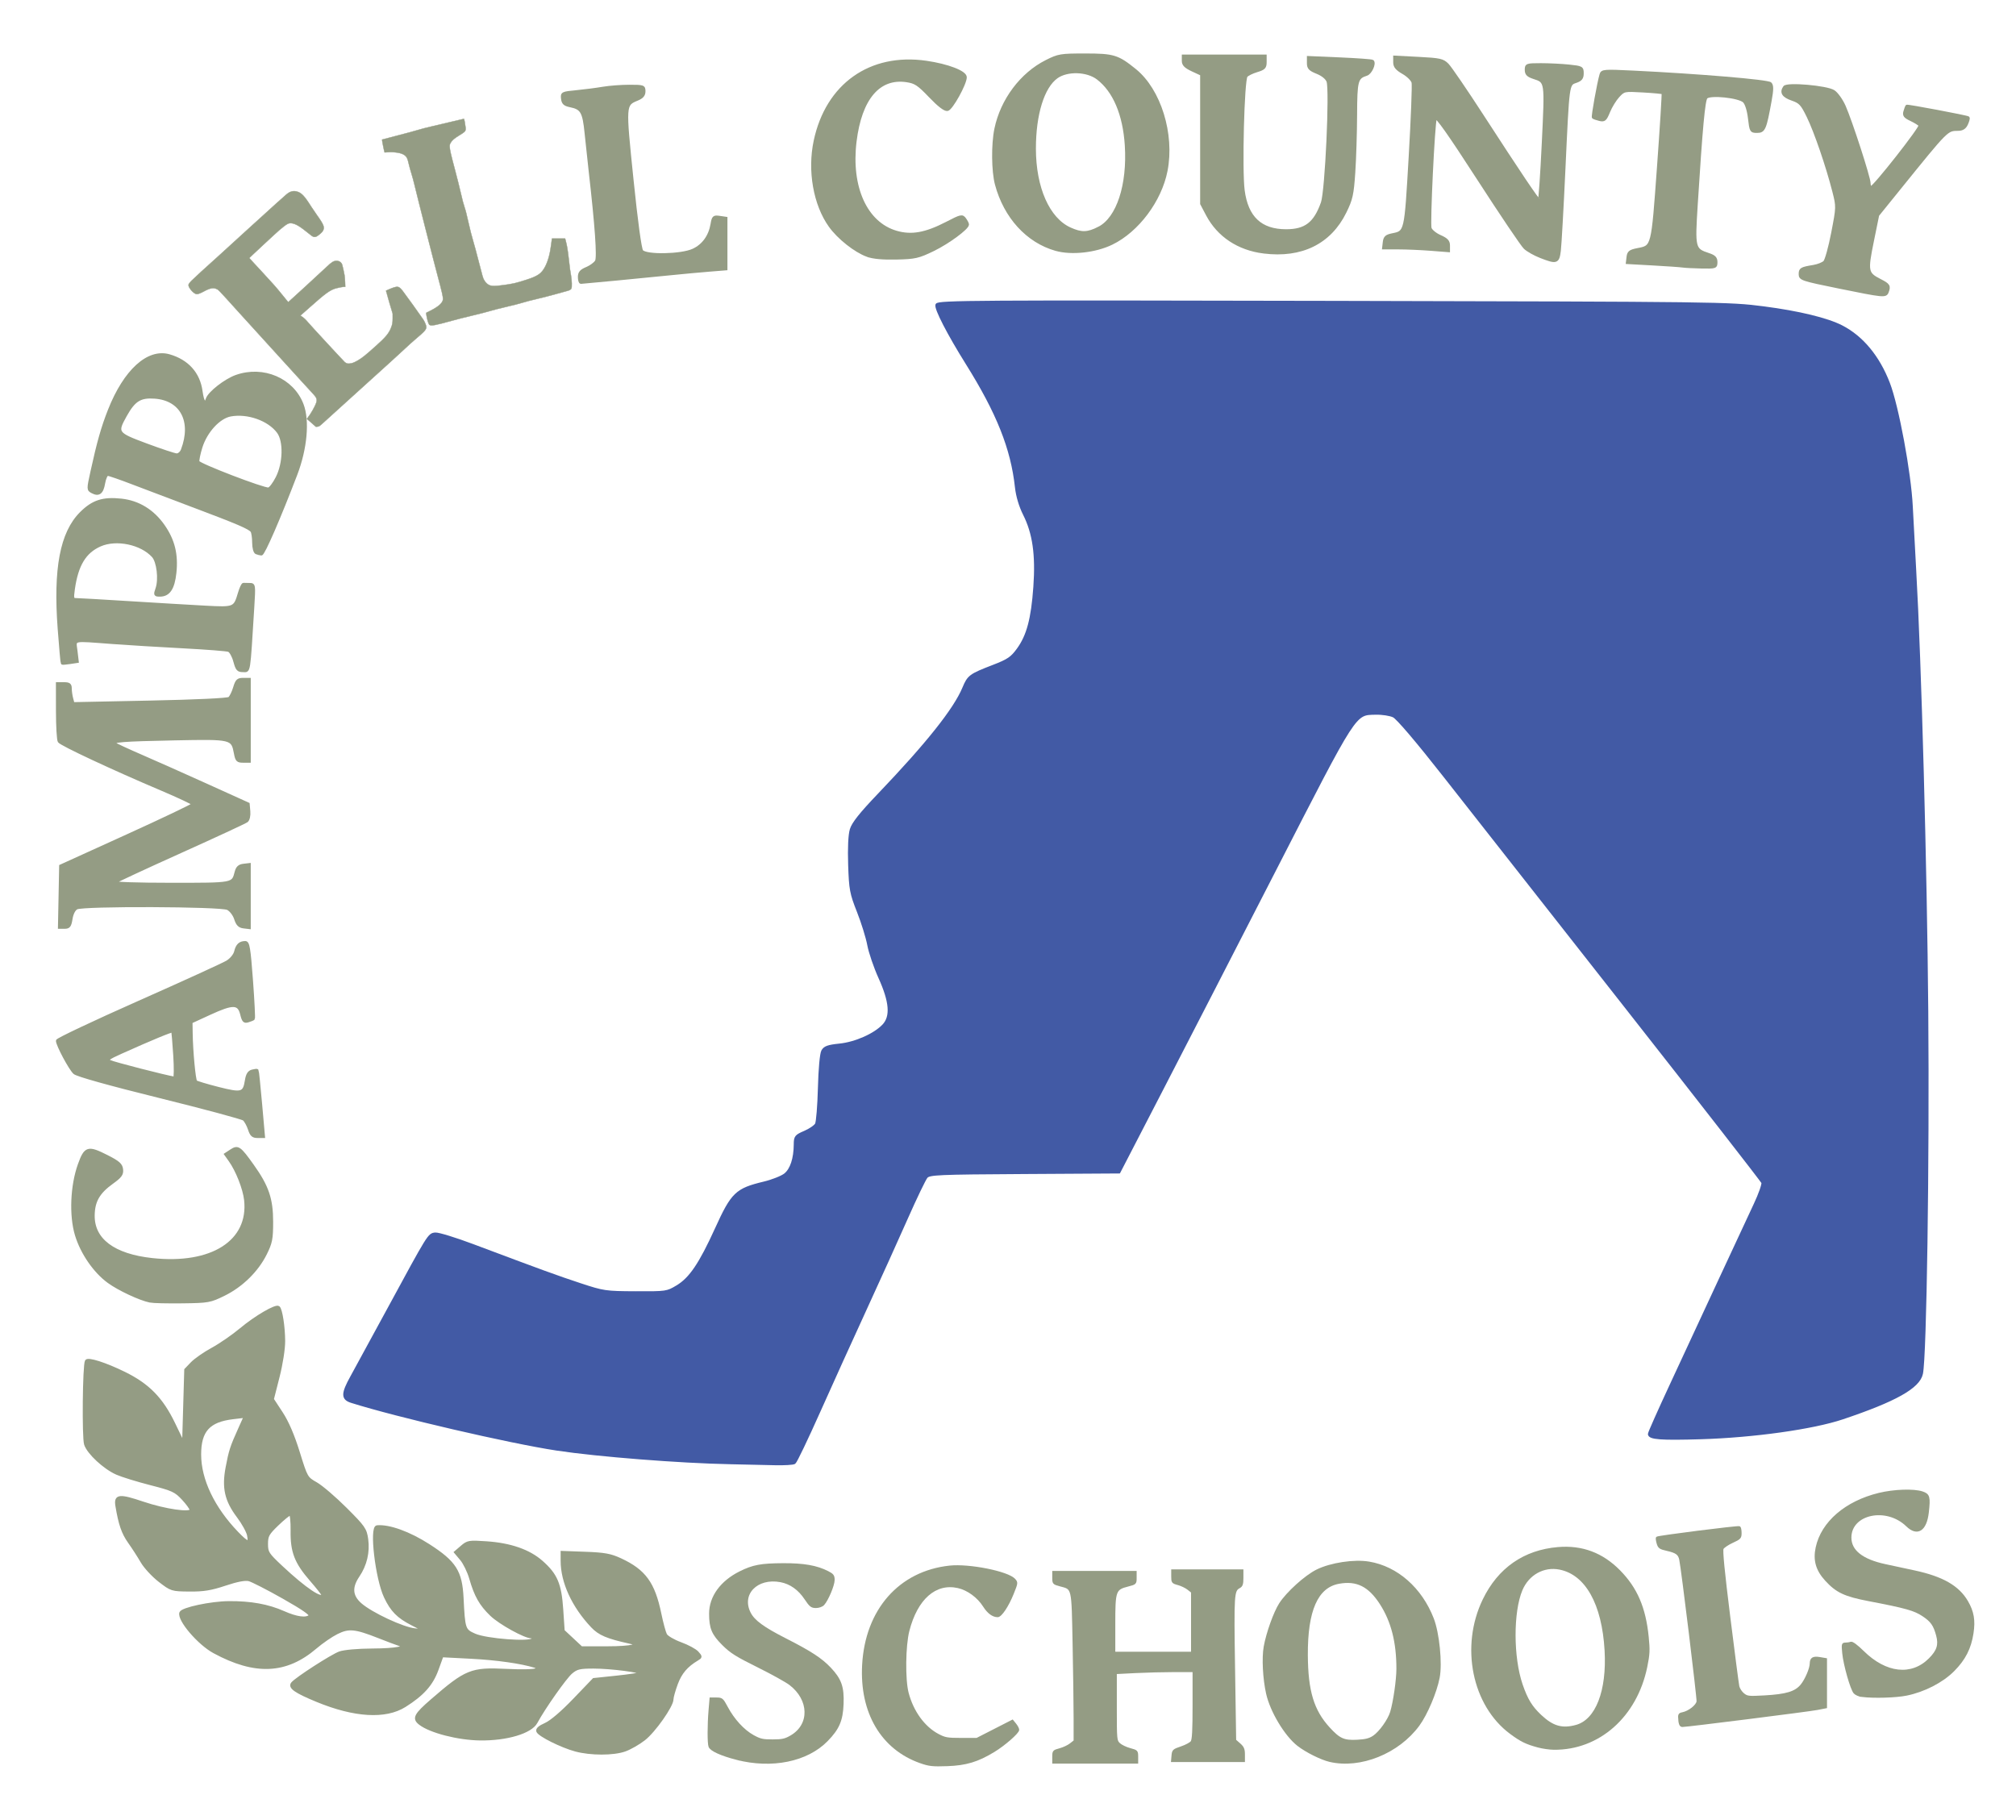 <?xml version="1.0" encoding="UTF-8" standalone="no"?>
<svg
   xmlns:dc="http://purl.org/dc/elements/1.1/"
   xmlns:cc="http://creativecommons.org/ns#"
   xmlns:rdf="http://www.w3.org/1999/02/22-rdf-syntax-ns#"
   xmlns:svg="http://www.w3.org/2000/svg"
   xmlns="http://www.w3.org/2000/svg"
   xmlns:sodipodi="http://sodipodi.sourceforge.net/DTD/sodipodi-0.dtd"
   xmlns:inkscape="http://www.inkscape.org/namespaces/inkscape"
   width="27.778in"
   height="25.083in"
   viewBox="0 0 2000 1806"
   version="1.1"
   id="svg3761"
   sodipodi:docname="ccs-logo.svg"
   inkscape:version="0.92.4 (f8dce91, 2019-08-02)">
  <defs
     id="defs3765" />
  <sodipodi:namedview
     pagecolor="#ffffff"
     bordercolor="#666666"
     borderopacity="1"
     objecttolerance="10"
     gridtolerance="10"
     guidetolerance="10"
     inkscape:pageopacity="0"
     inkscape:pageshadow="2"
     inkscape:window-width="1559"
     inkscape:window-height="998"
     id="namedview3763"
     showgrid="false"
     inkscape:zoom="0.24784009"
     inkscape:cx="1216.6958"
     inkscape:cy="1672.7163"
     inkscape:window-x="2016"
     inkscape:window-y="34"
     inkscape:window-maximized="0"
     inkscape:current-layer="svg3761" />
  <path
     style="fill:#949c84;fill-rule:nonzero;stroke:#949c84;stroke-width:0.475;stroke-miterlimit:4;stroke-dasharray:none;stroke-opacity:1;fill-opacity:1"
     d="m 411.877,559.267 -5.974,-5.231 0.887,-1.101 c 4.253,-5.276 10.154,-15.684 11.599,-20.458 1.334,-4.408 0.419,-6.644 -5.086,-12.431 -2.027,-2.131 -7.688,-8.288 -12.579,-13.682 -4.891,-5.394 -23.583,-25.936 -41.537,-45.649 -17.954,-19.713 -38.015,-41.78 -44.579,-49.037 -26.802,-29.632 -25.125,-27.875 -27.998,-29.339 -4.204,-2.141 -8.782,-1.325 -16.693,2.978 -4.508,2.452 -7.744,3.714 -9.523,3.714 -1.724,0 -3.818,-1.287 -6.405,-3.937 -2.649,-2.713 -4.647,-6.078 -4.647,-7.827 0,-1.397 0.824,-2.614 4.083,-6.026 2.433,-2.548 19.312,-17.989 37.285,-34.11 4.805,-4.31 21.255,-19.312 36.555,-33.337 15.3,-14.026 32.437,-29.593 38.08,-34.594 5.644,-5.001 11.502,-10.199 13.017,-11.552 4.742,-4.232 9.121,-5.592 13.99,-4.344 6.312,1.617 10.201,5.65 19.11,19.821 1.541,2.452 4.778,7.231 7.192,10.621 10.175,14.286 11.268,17.346 7.976,22.33 -1.149,1.739 -5.381,5.349 -7.608,6.488 -3.273,1.675 -4.845,1.135 -10.443,-3.584 -4.416,-3.723 -10.87,-8.469 -14.057,-10.338 -5.947,-3.487 -10.681,-4.317 -14.153,-2.483 -2.258,1.193 -6.009,4.014 -10.777,8.107 -5.09,4.37 -39.829,36.678 -39.829,37.043 0,0.158 7.648,8.512 16.997,18.566 13.7,14.733 18.665,20.354 25.599,28.978 4.731,5.884 8.75,10.699 8.931,10.699 0.354,0 42.801,-38.891 51.273,-46.978 6.069,-5.793 8.949,-7.528 12.493,-7.526 3.604,0.002 6.307,1.78 7.503,4.932 0.489,1.289 2.296,9.456 3.078,13.909 0.31,1.765 0.667,5.978 0.793,9.362 l 0.23,6.152 h -1.436 c -2.074,0 -7.267,0.945 -10.98,1.998 -7.722,2.19 -14.03,6.776 -34.779,25.284 -4.618,4.119 -9.248,8.219 -10.29,9.111 l -1.894,1.622 2.06,1.368 c 2.783,1.848 5.053,4.011 8.444,8.049 3.693,4.397 46.658,50.889 48.154,52.108 2.264,1.844 3.368,2.198 6.289,2.021 3.229,-0.196 6.267,-1.321 10.945,-4.052 6.066,-3.541 9.857,-6.582 24.244,-19.442 12.608,-11.271 16.84,-16.336 19.778,-23.672 1.894,-4.731 2.275,-6.959 2.257,-13.203 l -0.017,-5.706 -4.519,-15.126 c -2.486,-8.319 -4.47,-15.175 -4.41,-15.235 0.06,-0.06 1.949,-0.898 4.197,-1.863 5.275,-2.264 8.544,-3.261 10.685,-3.261 2.207,0 3.869,1.225 7.126,5.25 2.5,3.09 25.448,35.026 27.364,38.081 1.924,3.069 3.669,7.109 3.895,9.017 0.46,3.882 -1.382,6.064 -14.323,16.967 -3.923,3.305 -10.342,9.09 -14.265,12.855 -3.923,3.765 -25.749,23.622 -48.502,44.126 -22.753,20.504 -46.016,41.574 -51.694,46.822 -5.678,5.248 -11.046,10.038 -11.929,10.645 -1.163,0.8 -2.1,1.135 -3.406,1.218 l -1.802,0.114 z"
     id="path4578"
     inkscape:connector-curvature="0"
     transform="matrix(0.75,0,0,0.75,-0.002,0)" />
  <path
     style="fill:#949c84;fill-opacity:1;fill-rule:nonzero;stroke:#949c84;stroke-width:0.475;stroke-miterlimit:4;stroke-dasharray:none;stroke-opacity:1"
     d="m 568.046,429.664 c -1.159,-0.912 -2.731,-5.781 -3.79,-11.744 -0.57,-3.207 -0.63,-4.131 -0.278,-4.242 0.248,-0.078 2.697,-1.288 5.443,-2.69 11.447,-5.842 16.586,-10.707 16.582,-15.697 -0.002,-2.96 -1.823,-10.87 -6.406,-27.837 -4.914,-18.19 -27.745,-107.861 -31.055,-121.969 -1.196,-5.1 -3.123,-12.241 -4.281,-15.87 -1.158,-3.629 -2.657,-9.005 -3.33,-11.947 -0.673,-2.942 -1.581,-6.299 -2.018,-7.46 -2.004,-5.327 -7.123,-7.937 -17.26,-8.798 -3.211,-0.273 -5.932,-0.287 -8.759,-0.046 -2.256,0.192 -4.138,0.318 -4.183,0.28 -0.308,-0.262 -3.62,-16.786 -3.403,-16.975 0.151,-0.131 9.262,-2.52 20.246,-5.31 10.984,-2.79 22.981,-6.034 26.659,-7.208 3.969,-1.268 12.016,-3.351 19.793,-5.125 7.208,-1.644 19.424,-4.523 27.147,-6.398 7.723,-1.875 14.226,-3.409 14.451,-3.409 0.249,0 0.718,1.853 1.194,4.725 1.169,7.047 1.265,7.969 1.006,9.696 -0.328,2.185 -1.589,3.307 -8.276,7.354 -6.553,3.967 -9.822,6.804 -11.555,10.03 -1.086,2.021 -1.208,2.531 -1.175,4.929 0.051,3.751 1.527,10.231 7.066,31.027 2.639,9.906 6.098,23.707 7.687,30.671 1.929,8.452 3.525,14.498 4.8,18.188 1.383,4.002 2.811,9.563 5.175,20.15 2.141,9.589 4.194,17.691 5.964,23.538 1.484,4.904 5.068,18.19 7.964,29.525 4.884,19.115 5.378,20.805 6.813,23.314 2.153,3.763 4.958,6.298 8.013,7.242 3.158,0.975 6.619,0.935 15.341,-0.18 14.399,-1.84 17.718,-2.578 32.047,-7.128 15.742,-4.999 20.625,-8.376 25.43,-17.589 3.886,-7.45 6.584,-17.43 8.076,-29.874 0.303,-2.529 0.646,-5.199 0.762,-5.935 l 0.21,-1.337 h 8.667 8.667 l 0.746,2.764 c 1.825,6.764 2.704,12.111 4.312,26.22 1.294,11.354 1.53,13.074 2.755,20.053 1.139,6.489 1.38,15.302 0.468,17.107 -0.738,1.46 -2.813,2.529 -6.598,3.398 -1.765,0.405 -8.185,2.173 -14.266,3.927 -6.081,1.755 -16.914,4.544 -24.073,6.199 -7.159,1.655 -15.825,3.909 -19.258,5.009 -3.649,1.17 -12.685,3.488 -21.755,5.582 -8.532,1.97 -18.322,4.468 -21.755,5.552 -3.433,1.084 -13.638,3.713 -22.678,5.843 -9.04,2.13 -21.638,5.319 -27.996,7.087 -21.668,6.027 -27.203,7.038 -29.339,5.358 z"
     id="path4580"
     inkscape:connector-curvature="0"
     transform="matrix(0.75,0,0,0.75,-0.002,0)" />
  <path
     style="fill:#949c84;fill-opacity:1;fill-rule:nonzero;stroke:#949c84;stroke-width:3.803;stroke-miterlimit:4;stroke-dasharray:none;stroke-opacity:1"
     d="m 766.292,366.362 c 0,-5.607 2.27,-8.227 9.883,-11.408 5.436,-2.271 11.187,-6.567 12.782,-9.546 2.79,-5.214 -0.159,-47.131 -8.353,-118.702 -1.617,-14.123 -4.081,-37.053 -5.476,-50.956 -2.789,-27.805 -5.615,-32.696 -20.646,-35.746 -7.611,-1.544 -9.769,-3.492 -10.467,-9.445 -0.855,-7.296 -0.353,-7.55 18.545,-9.371 10.683,-1.029 26.4,-3.065 34.927,-4.524 8.526,-1.459 24.254,-2.653 34.95,-2.653 18.578,0 19.448,0.304 19.448,6.787 0,4.889 -2.455,7.804 -8.78,10.423 -17.347,7.185 -17.299,6.467 -7.062,106.103 5.759,56.046 10.678,92.163 12.92,94.865 5.637,6.792 51.943,5.945 67.771,-1.24 13.399,-6.083 22.314,-18.305 25.016,-34.296 1.625,-9.617 2.407,-10.325 10.156,-9.188 l 8.396,1.232 v 33.505 33.505 l -22.111,1.777 c -12.161,0.977 -34.308,3.018 -49.216,4.536 -37.18,3.785 -117.923,11.546 -120.543,11.588 -1.177,0.019 -2.14,-3.241 -2.14,-7.244 z"
     id="path4582"
     inkscape:connector-curvature="0"
     transform="matrix(0.75,0,0,0.75,-0.002,0)" />
  <path
     style="fill:#949c84;fill-opacity:1;fill-rule:nonzero;stroke:#949c84;stroke-width:3.803;stroke-miterlimit:4;stroke-dasharray:none;stroke-opacity:1"
     d="m 1147.177,337.865 c -16.058,-5.908 -37.878,-23.194 -49.201,-38.979 -20.309,-28.312 -28.175,-73.113 -19.764,-112.572 15.794,-74.096 73.145,-114.711 146.916,-104.045 28.472,4.117 51.895,13.146 51.796,19.967 -0.128,8.831 -18.368,41.711 -23.684,42.695 -3.41,0.631 -11.322,-5.429 -22.934,-17.566 -15.371,-16.067 -19.486,-18.794 -30.956,-20.514 -36.792,-5.517 -61.255,23.251 -68.225,80.234 -7.412,60.6 14.189,108.284 54.362,120.001 20.238,5.903 38.934,2.541 67.122,-12.07 18.607,-9.645 20.071,-9.969 23.538,-5.228 2.034,2.781 3.697,5.995 3.697,7.142 0,4.952 -25.955,24.029 -45.649,33.552 -19.475,9.417 -23.834,10.403 -48.502,10.964 -18.178,0.414 -30.863,-0.766 -38.517,-3.582 z"
     id="path4584"
     inkscape:connector-curvature="0"
     transform="matrix(0.75,0,0,0.75,-0.002,0)" />
  <path
     style="fill:#949c84;fill-opacity:1;fill-rule:nonzero;stroke:#949c84;stroke-width:3.803;stroke-miterlimit:4;stroke-dasharray:none;stroke-opacity:1"
     d="m 1396.62,329.964 c -37.58,-10.617 -67.098,-42.945 -78.654,-86.139 -4.649,-17.379 -5.003,-52.842 -0.731,-73.326 7.963,-38.187 33.772,-72.662 66.849,-89.299 16.083,-8.089 18.897,-8.559 51.254,-8.559 37.566,0 43.088,1.692 65.965,20.216 32.582,26.381 50.613,84.597 41.178,132.948 -7.683,39.372 -37.717,79.48 -71.969,96.108 -21.645,10.507 -53.077,13.932 -73.893,8.052 z m 57.161,-28.364 c 24.873,-12.754 39.343,-56.823 35.95,-109.492 -2.63,-40.829 -15.836,-71.924 -37.595,-88.521 -14.163,-10.802 -40.464,-11.592 -54.425,-1.633 -18.184,12.971 -29.409,49.225 -29.349,94.796 0.068,51.864 18.231,92.891 46.887,105.907 15.21,6.909 23.437,6.684 38.533,-1.057 z"
     id="path4586"
     inkscape:connector-curvature="0"
     transform="matrix(0.75,0,0,0.75,-0.002,0)" />
  <path
     style="fill:#949c84;fill-opacity:1;fill-rule:nonzero;stroke:#949c84;stroke-width:3.803;stroke-miterlimit:4;stroke-dasharray:none;stroke-opacity:1"
     d="m 1671.549,333.442 c -33.431,-4.201 -59.892,-21.776 -74.52,-49.493 l -7.624,-14.446 v -85.592 -85.592 l -12.126,-5.632 c -9.064,-4.21 -12.126,-7.272 -12.126,-12.126 v -6.493 h 54.209 54.208 v 8.108 c 0,6.946 -1.587,8.583 -11.074,11.425 -6.091,1.825 -12.423,4.944 -14.073,6.931 -4.362,5.256 -7.454,124.068 -3.936,151.237 4.673,36.083 23.102,53.409 56.786,53.387 25.746,-0.017 38.226,-9.652 47.858,-36.952 5.435,-15.403 11.62,-149.643 7.405,-160.727 -1.62,-4.26 -7.124,-8.73 -14.271,-11.59 -9.534,-3.815 -11.634,-6.027 -11.634,-12.255 v -7.6 l 41.779,1.804 c 22.978,0.992 42.391,2.416 43.139,3.164 3.096,3.096 -2.611,15.644 -7.874,17.314 -13.248,4.205 -14.265,7.986 -14.458,53.702 -0.101,23.818 -1.185,58.149 -2.409,76.291 -1.965,29.114 -3.34,35.247 -11.71,52.249 -19.975,40.576 -57.737,59.144 -107.548,52.884 z"
     id="path4588"
     inkscape:connector-curvature="0"
     transform="matrix(0.75,0,0,0.75,-0.002,0)" />
  <path
     style="fill:#949c84;fill-opacity:1;fill-rule:nonzero;stroke:#949c84;stroke-width:3.803;stroke-miterlimit:4;stroke-dasharray:none;stroke-opacity:1"
     d="m 2037.655,339.395 c -7.671,-2.996 -16.925,-8.244 -20.564,-11.662 -3.639,-3.418 -31.373,-44.515 -61.631,-91.327 -38.998,-60.332 -55.522,-83.687 -56.753,-80.216 -2.731,7.699 -9.046,139.289 -6.995,145.753 1.012,3.187 6.908,8.031 13.104,10.764 8.711,3.843 11.265,6.559 11.265,11.977 v 7.006 l -23.538,-1.832 c -12.946,-1.008 -32.289,-1.84 -42.986,-1.849 l -19.448,-0.017 0.903,-7.744 c 0.726,-6.226 2.783,-8.126 10.491,-9.69 18.207,-3.694 17.858,-2.18 23.73,-102.916 2.956,-50.712 4.676,-95.064 3.822,-98.56 -0.854,-3.496 -6.661,-9.274 -12.905,-12.839 -8.459,-4.83 -11.358,-8.3 -11.376,-13.615 l -0.024,-7.133 31.526,1.632 c 28.463,1.473 32.189,2.305 38.352,8.559 3.754,3.81 24.308,33.889 45.674,66.842 50.383,77.705 73.798,112.504 75.771,112.61 0.874,0.047 3.227,-33.998 5.229,-75.656 3.992,-83.073 4.245,-81.348 -12.753,-86.958 -7.537,-2.487 -9.758,-4.794 -9.758,-10.132 0,-6.641 0.765,-6.911 19.553,-6.911 10.754,0 27.445,0.825 37.09,1.833 16.801,1.756 17.537,2.163 17.537,9.707 0,6.148 -1.839,8.515 -8.391,10.799 -10.804,3.766 -10.46,1.243 -15.81,116.036 -2.413,51.783 -5.137,100.25 -6.053,107.704 -1.917,15.608 -3.723,16.172 -25.063,7.838 z"
     id="path4590"
     inkscape:connector-curvature="0"
     transform="matrix(0.75,0,0,0.75,-0.002,0)" />
  <path
     style="fill:#949c84;fill-opacity:1;fill-rule:nonzero;stroke:#949c84;stroke-width:3.803;stroke-miterlimit:4;stroke-dasharray:none;stroke-opacity:1"
     d="m 2225.64,351.996 c -3.138,-0.493 -20.864,-1.733 -39.391,-2.756 l -33.685,-1.861 0.875,-7.479 c 0.732,-6.262 2.791,-7.856 12.647,-9.792 20.37,-4.002 19.813,-1.802 27.62,-109.107 3.882,-53.353 6.613,-97.484 6.069,-98.069 -0.544,-0.585 -12.394,-1.715 -26.333,-2.509 -25.037,-1.428 -25.436,-1.346 -32.935,6.742 -4.175,4.503 -9.838,13.702 -12.584,20.443 -4.423,10.857 -5.806,12.055 -12.119,10.496 -3.92,-0.968 -7.633,-2.266 -8.251,-2.884 -1.076,-1.076 6.877,-45.407 10.15,-56.571 1.487,-5.073 3.933,-5.261 43.345,-3.335 86.807,4.244 177.302,11.861 180.647,15.207 2.577,2.577 2.544,7.859 -0.142,22.683 -6.763,37.321 -8.208,40.722 -17.31,40.722 -7.878,0 -8.241,-0.621 -10.193,-17.435 -1.214,-10.463 -3.998,-19.41 -6.961,-22.373 -6.549,-6.549 -45.282,-10.559 -50.207,-5.198 -3.321,3.614 -6.616,39.288 -13.057,141.345 -3.693,58.515 -3.356,59.881 16.399,66.4 7.423,2.45 9.641,4.771 9.641,10.093 0,6.669 -0.676,6.898 -19.258,6.523 -10.592,-0.214 -21.826,-0.792 -24.964,-1.284 z"
     id="path4592"
     inkscape:connector-curvature="0"
     transform="matrix(0.75,0,0,0.75,-0.002,0)" />
  <path
     style="fill:#949c84;fill-opacity:1;fill-rule:nonzero;stroke:#949c84;stroke-width:3.803;stroke-miterlimit:4;stroke-dasharray:none;stroke-opacity:1"
     d="m 2431.786,379.669 c -47.789,-9.73 -50.632,-10.674 -50.642,-16.818 -0.011,-6.971 1.357,-7.781 17.73,-10.499 5.834,-0.969 12.414,-3.567 14.621,-5.775 2.208,-2.208 7.009,-19.559 10.67,-38.559 6.622,-34.367 6.629,-34.65 1.421,-55.075 -8.469,-33.215 -24.187,-79.047 -33.948,-98.99 -8.042,-16.431 -10.46,-19.023 -21.203,-22.737 -11.661,-4.031 -14.77,-9.012 -9.942,-15.931 3.396,-4.866 55.892,-0.284 64.982,5.672 4.146,2.717 10.463,11.573 14.037,19.68 8.88,20.142 32.92,94.324 32.92,101.583 0,3.236 1.166,5.883 2.591,5.883 4.053,0 66.495,-79.44 64.711,-82.326 -0.874,-1.415 -6.162,-4.742 -11.752,-7.394 -8.402,-3.987 -9.831,-5.9 -8.251,-11.046 1.051,-3.423 2.161,-6.526 2.466,-6.895 0.741,-0.896 79.721,13.988 81.226,15.308 0.647,0.567 -0.288,4.247 -2.079,8.176 -2.311,5.072 -5.549,7.174 -11.162,7.246 -15.085,0.193 -13.7,-1.194 -77.206,77.326 l -29.162,36.057 -7.088,34.801 c -8.058,39.567 -7.479,42.529 10.066,51.48 11.579,5.907 12.601,7.55 9.585,15.41 -2.249,5.861 -4.762,5.605 -64.592,-6.577 z"
     id="path4594"
     inkscape:connector-curvature="0"
     transform="matrix(0.75,0,0,0.75,-0.002,0)" />
  <path
     style="fill:#949c84;fill-opacity:1;fill-rule:nonzero;stroke:#949c84;stroke-width:3.803;stroke-miterlimit:4;stroke-dasharray:none;stroke-opacity:1"
     d="m 339.043,731.238 c -2.041,-0.824 -3.585,-6.523 -3.61,-13.327 -0.024,-6.538 -1.013,-13.412 -2.197,-15.274 -2.75,-4.325 -18.957,-11.258 -79.072,-33.824 -26.676,-10.014 -61.98,-23.392 -78.452,-29.728 -16.472,-6.336 -31.445,-11.521 -33.273,-11.521 -1.828,0 -4.206,5.225 -5.285,11.611 -2.158,12.773 -6.543,16.092 -15.163,11.479 -5.585,-2.989 -5.592,-3.325 -0.495,-26.611 8.565,-39.13 14.175,-58.869 23.221,-81.71 20.585,-51.974 51.206,-79.8 79.034,-71.819 24.087,6.908 39.017,23.495 42.227,46.914 2.024,14.77 5.375,19.042 8.129,10.365 2.59,-8.162 24.087,-24.943 38.437,-30.006 35.601,-12.561 74.388,4.098 87.112,37.414 8.114,21.246 4.804,58.111 -8.293,92.364 -21.954,57.417 -42.858,105.554 -45.743,105.339 -1.656,-0.124 -4.617,-0.873 -6.578,-1.664 z m 27.511,-99.395 c 9.69,-19.105 10.4,-48.347 1.465,-60.409 -12.358,-16.683 -40.459,-26.643 -63.194,-22.398 -15.204,2.839 -32.412,21.525 -38.943,42.289 -2.799,8.9 -4.572,17.733 -3.94,19.63 1.303,3.908 87.028,36.804 93.301,35.803 2.241,-0.357 7.331,-7.069 11.31,-14.915 z m -125.4,-36.637 c 14.373,-37.804 -1.011,-67.218 -36.484,-69.757 -19.275,-1.379 -27.298,3.602 -38.722,24.041 -12.906,23.091 -12.159,24.144 27.589,38.932 19.223,7.152 37.229,13.107 40.014,13.233 2.818,0.128 6.19,-2.733 7.603,-6.45 z"
     id="path4596"
     inkscape:connector-curvature="0"
     transform="matrix(0.75,0,0,0.75,-0.002,0)" />
  <path
     style="fill:#949c84;fill-opacity:1;fill-rule:nonzero;stroke:#949c84;stroke-width:3.803;stroke-miterlimit:4;stroke-dasharray:none;stroke-opacity:1"
     d="m 310.494,874.7 c -1.838,-6.872 -5.434,-13.297 -7.992,-14.278 -2.558,-0.981 -29.887,-3.107 -60.731,-4.724 -30.844,-1.617 -72.771,-4.176 -93.171,-5.686 -54.739,-4.053 -49.945,-5.164 -48.015,11.13 l 1.645,13.89 -9.625,1.464 c -5.294,0.805 -9.948,1.187 -10.341,0.848 -0.394,-0.339 -2.23,-20.794 -4.08,-45.457 -5.973,-79.612 3.013,-127.086 28.97,-153.045 15.593,-15.594 28.987,-19.964 53.195,-17.356 22.667,2.442 41.804,14.14 55.721,34.061 13.304,19.042 17.942,37.866 15.334,62.225 -2.211,20.645 -8.211,29.565 -19.886,29.565 -6.555,0 -6.797,-0.538 -3.935,-8.748 4.263,-12.228 1.493,-35.683 -5.07,-42.94 -15.512,-17.152 -48.753,-24.081 -70.139,-14.621 -20.36,9.006 -30.773,26.253 -35.298,58.463 -1.698,12.084 -1.316,13.552 3.522,13.552 2.984,0 34.906,1.842 70.938,4.092 36.031,2.251 81,4.917 99.931,5.925 38.744,2.063 39.109,1.912 45.181,-18.651 1.895,-6.417 4.339,-11.594 5.432,-11.503 1.093,0.091 4.744,0.165 8.113,0.165 6.005,0 6.089,0.607 4.215,30.671 -5.585,89.636 -4.62,83.453 -13.024,83.453 -6.502,0 -8.009,-1.729 -10.888,-12.494 z"
     id="path4598"
     inkscape:connector-curvature="0"
     transform="matrix(0.75,0,0,0.75,-0.002,0)" />
  <path
     style="fill:#949c84;fill-opacity:1;fill-rule:nonzero;stroke:#949c84;stroke-width:3.803;stroke-miterlimit:4;stroke-dasharray:none;stroke-opacity:1"
     d="m 79.335,1186.128 0.792,-40.582 87.732,-39.867 c 48.253,-21.927 87.732,-40.775 87.732,-41.885 0,-1.11 -18.937,-10.048 -42.083,-19.861 -64.433,-27.319 -132.75,-59.27 -135.292,-63.274 -1.255,-1.976 -2.301,-19.963 -2.325,-39.97 l -0.044,-36.377 h 8.559 c 6.963,0 8.566,1.197 8.598,6.419 0.021,3.531 0.856,9.471 1.854,13.2 l 1.815,6.781 101.57,-2.082 c 61.279,-1.256 102.98,-3.231 105.124,-4.979 1.954,-1.593 5.046,-7.88 6.871,-13.971 2.842,-9.487 4.48,-11.074 11.425,-11.074 h 8.108 v 54.208 54.208 h -8.242 c -7.185,0 -8.486,-1.301 -10.145,-10.145 -3.914,-20.862 -4.14,-20.916 -80.513,-19.398 -69.458,1.381 -83.617,2.519 -79.117,6.359 1.404,1.198 17.181,8.509 35.06,16.247 17.879,7.738 57.038,25.172 87.019,38.743 l 54.511,24.674 0.858,9.807 c 0.491,5.617 -0.728,11.038 -2.853,12.687 -2.041,1.584 -41.585,19.93 -87.876,40.77 -46.291,20.84 -85.385,39.013 -86.876,40.385 -1.554,1.43 30.261,2.495 74.544,2.495 83.848,0 81.777,0.39 86.185,-16.223 1.567,-5.905 4.156,-8.267 9.788,-8.931 l 7.657,-0.903 v 41.749 41.749 l -7.491,-0.903 c -5.691,-0.686 -8.261,-3.284 -10.699,-10.814 -1.817,-5.613 -6.302,-11.472 -10.341,-13.51 -9.136,-4.609 -191.393,-5.284 -199.884,-0.74 -3.369,1.803 -6.201,7.33 -7.31,14.265 -1.526,9.546 -2.885,11.322 -8.657,11.322 h -6.846 z"
     id="path4602"
     inkscape:connector-curvature="0"
     transform="matrix(0.75,0,0,0.75,-0.002,0)" />
  <path
     style="fill:#949c84;fill-opacity:1;fill-rule:nonzero;stroke:#949c84;stroke-width:3.803;stroke-miterlimit:4;stroke-dasharray:none;stroke-opacity:1"
     d="m 329.846,1493.701 c -1.771,-5.367 -5.043,-11.271 -7.272,-13.12 -2.228,-1.849 -52.318,-15.309 -111.31,-29.911 -67.338,-16.668 -109.312,-28.407 -112.776,-31.542 -5.722,-5.179 -22.642,-36.876 -22.642,-42.417 0,-1.735 48.467,-24.649 107.704,-50.92 59.237,-26.271 111.842,-50.285 116.9,-53.363 5.312,-3.233 10.016,-8.948 11.138,-13.532 2.125,-8.682 5.725,-12.103 12.803,-12.17 3.927,-0.037 5.154,7.327 8.313,49.893 2.039,27.465 3.175,50.416 2.526,51.001 -0.649,0.585 -3.84,1.879 -7.09,2.875 -4.998,1.532 -6.317,0.158 -8.559,-8.918 -3.675,-14.878 -11.449,-15.064 -42.018,-1.008 l -24.827,11.416 0.227,15.109 c 0.356,23.723 3.92,61.577 5.992,63.649 1.034,1.034 14.304,5.035 29.487,8.891 31.409,7.976 34.59,7.085 37.398,-10.477 1.235,-7.725 3.424,-11.238 7.696,-12.355 3.283,-0.859 6.29,-1.241 6.681,-0.85 0.391,0.391 2.439,20.24 4.552,44.109 l 3.841,43.399 h -7.772 c -6.318,0 -8.375,-1.825 -10.993,-9.758 z m -98.806,-97.946 c -1.049,-16.869 -2.33,-31.162 -2.847,-31.764 -0.915,-1.063 -27.562,9.955 -68.18,28.191 -17.048,7.654 -19.204,9.396 -14.73,11.9 4.021,2.25 73.541,20.149 85.434,21.997 1.226,0.191 1.372,-13.455 0.323,-30.324 z"
     id="path4604"
     inkscape:connector-curvature="0"
     transform="matrix(0.75,0,0,0.75,-0.002,0)" />
  <path
     style="fill:#949c84;fill-opacity:1;fill-rule:nonzero;stroke:#949c84;stroke-width:3.803;stroke-miterlimit:4;stroke-dasharray:none;stroke-opacity:1"
     d="m 198.529,1721.187 c -13.511,-2.75 -41.4,-15.806 -54.958,-25.727 -18.503,-13.539 -35.309,-37.933 -42.543,-61.749 -7.815,-25.728 -6.186,-65.325 3.831,-93.162 8.152,-22.652 11.413,-23.614 36.654,-10.81 15.118,7.669 18.661,10.795 19.389,17.107 0.739,6.403 -1.456,9.413 -12.839,17.609 -17.877,12.872 -24.46,24.368 -24.732,43.188 -0.468,32.377 26.979,52.933 78.05,58.453 78.85,8.524 129.424,-23.731 123.407,-78.705 -1.639,-14.98 -11.107,-39.081 -20.573,-52.376 l -5.775,-8.111 7.297,-4.781 c 8.976,-5.881 11.125,-4.384 28.355,19.762 19.621,27.496 25.293,44.154 25.291,74.27 -0.002,22.552 -1.002,27.695 -8.218,42.248 -11.056,22.297 -31.468,42.349 -54.814,53.847 -18.432,9.078 -20.698,9.488 -54.957,9.928 -19.652,0.253 -38.941,-0.194 -42.864,-0.992 z"
     id="path4606"
     inkscape:connector-curvature="0"
     transform="matrix(0.75,0,0,0.75,-0.002,0)" />
  <path
     style="fill:#949c84;fill-opacity:1;fill-rule:nonzero;stroke:#949c84;stroke-width:3.803;stroke-miterlimit:4;stroke-dasharray:none;stroke-opacity:1"
     d="m 761.369,2315.048 c -18.654,-5.024 -48.064,-19.696 -50.096,-24.99 -1.011,-2.634 2.493,-5.743 10.34,-9.176 7.33,-3.207 21.791,-15.53 37.814,-32.224 l 25.946,-27.032 30.18,-3.162 c 16.599,-1.739 30.972,-3.962 31.941,-4.939 2.715,-2.738 -38.977,-8.21 -62.555,-8.21 -18.233,0 -22.187,0.946 -29.434,7.044 -7.778,6.545 -36.258,46.989 -46.454,65.969 -7,13.03 -38.783,22.504 -74.001,22.058 -29.045,-0.368 -65.852,-9.836 -79.512,-20.453 -8.744,-6.797 -6.284,-11.58 15.79,-30.701 45.212,-39.164 52.211,-42.004 97.958,-39.74 20.559,1.017 37.334,0.638 39.607,-0.894 3.188,-2.15 2.915,-2.978 -1.427,-4.324 -18.023,-5.588 -50.333,-10.174 -84.03,-11.926 l -38.717,-2.014 -6.593,18.189 c -7.097,19.58 -19.032,32.945 -42.722,47.842 -25.516,16.045 -66.495,13.618 -116.159,-6.88 -28.468,-11.75 -36.741,-17.559 -32.42,-22.765 5.278,-6.359 52.243,-36.645 62.528,-40.322 5.931,-2.12 24.024,-3.729 43.042,-3.827 32.149,-0.165 47.93,-3.377 35.583,-7.242 -3.094,-0.969 -15.28,-5.564 -27.078,-10.212 -31.21,-12.295 -39.674,-13.091 -55.439,-5.218 -7.271,3.631 -19.907,12.327 -28.079,19.323 -39.083,33.458 -79.968,35.269 -134.116,5.941 -20.331,-11.012 -47.212,-42.498 -44.143,-51.705 1.77,-5.31 39.762,-13.401 63.732,-13.572 28.78,-0.206 51.68,3.94 72.273,13.084 17.239,7.655 30.172,9.368 34.915,4.624 2.064,-2.064 -8.676,-9.572 -35.083,-24.525 -20.932,-11.853 -41.53,-22.391 -45.775,-23.418 -5.073,-1.228 -15.827,0.848 -31.384,6.056 -18.683,6.255 -28.637,7.877 -47.274,7.703 -23.286,-0.217 -23.822,-0.386 -39.381,-12.39 -8.676,-6.693 -19.189,-18.059 -23.363,-25.258 -4.174,-7.199 -11.716,-18.889 -16.759,-25.979 -8.461,-11.895 -12.477,-23.544 -16.494,-47.846 -2.26,-13.67 3.322,-14.281 34.411,-3.764 29.435,9.957 63.797,14.895 63.797,9.167 0,-1.857 -4.834,-8.559 -10.743,-14.893 -9.777,-10.481 -13.624,-12.255 -42.764,-19.713 -17.611,-4.508 -37.717,-10.716 -44.68,-13.796 -16.457,-7.28 -37.674,-26.962 -41.432,-38.434 -2.966,-9.053 -1.992,-105.09 1.116,-110.119 2.202,-3.563 25.056,3.738 50.047,15.99 31.594,15.489 49.505,33.721 65.369,66.54 l 13.101,27.104 1.427,-49.038 1.427,-49.038 8.239,-8.59 c 4.531,-4.725 16.728,-13.208 27.104,-18.851 10.376,-5.644 27.21,-17.241 37.41,-25.773 19.925,-16.666 46.929,-32.404 50.122,-29.212 3.279,3.279 6.684,25.415 6.815,44.309 0.072,10.338 -3.053,30.368 -7.413,47.513 l -7.537,29.64 11.876,18.108 c 7.918,12.073 15.389,29.429 22.415,52.072 10.462,33.717 10.633,34.018 23.478,41.326 7.116,4.049 24.669,19.076 39.007,33.392 24.206,24.171 26.208,27.05 28.032,40.312 2.337,16.993 -1.673,33.948 -11.429,48.325 -10.247,15.1 -9.311,26.886 2.993,37.69 14.412,12.654 56.569,32.3 72.312,33.698 l 13.266,1.178 -17.118,-8.789 c -18.664,-9.583 -26.995,-18.033 -35.465,-35.971 -11.416,-24.177 -19.385,-92.02 -10.897,-92.772 15.907,-1.409 42.488,8.217 68.052,24.642 34.892,22.419 42.677,34.625 44.417,69.645 2.063,41.526 2.465,42.709 16.634,48.977 15.212,6.729 73.487,11.149 76.778,5.824 1.122,-1.816 0.36,-3.266 -1.717,-3.267 -8.584,-0.01 -41.725,-18.334 -53.186,-29.416 -14.144,-13.675 -20.622,-25.121 -27.245,-48.139 -2.566,-8.918 -8.12,-20.32 -12.341,-25.337 l -7.675,-9.122 8.304,-7.143 c 7.864,-6.765 9.595,-7.055 32.664,-5.481 31.657,2.16 56.179,10.692 72.813,25.334 19.243,16.939 24.553,29.408 26.807,62.958 l 1.903,28.318 11.951,11.148 11.951,11.148 h 34.179 c 32.624,0 46.835,-3.499 29.64,-7.298 -29.395,-6.494 -39.858,-10.933 -49.332,-20.929 -25.27,-26.662 -39.943,-58.552 -39.943,-86.811 v -11.129 l 30.671,1.121 c 25.415,0.929 33.382,2.377 46.493,8.45 31.866,14.761 43.94,31.341 52.272,71.773 2.519,12.224 5.892,24.676 7.495,27.672 1.604,2.996 10.544,8.229 19.868,11.629 9.324,3.4 19.263,8.764 22.089,11.92 4.952,5.533 4.944,5.854 -0.239,8.943 -14.035,8.365 -21.891,17.571 -27.275,31.96 -3.227,8.624 -5.867,17.99 -5.867,20.813 0,8.752 -23.586,42.273 -37.205,52.874 -7.125,5.546 -18.52,12.048 -25.323,14.448 -15.193,5.361 -45.121,5.348 -65.077,-0.026 z m -334.593,-205.707 c 0,-1.003 -6.831,-9.669 -15.18,-19.258 -20.276,-23.288 -25.73,-37.331 -25.331,-65.224 0.178,-12.433 -0.882,-22.111 -2.42,-22.111 -1.505,0 -9.152,6.183 -16.993,13.741 -12.719,12.259 -14.256,15.05 -14.256,25.878 0,11.306 1.328,13.383 19.384,30.322 31.564,29.611 54.796,45.151 54.796,36.652 z m -98.101,-78.552 c -0.995,-4.977 -7.178,-16.158 -13.738,-24.848 -15.916,-21.081 -19.716,-37.808 -14.658,-64.535 4.239,-22.402 5.782,-27.172 16.518,-51.052 l 7.56,-16.815 -16.083,1.89 c -32.1,3.773 -44.122,17.008 -44.122,48.574 0,33.48 17.81,70.844 49.435,103.709 13.931,14.477 17.516,15.208 15.09,3.077 z"
     id="path4608"
     inkscape:connector-curvature="0"
     transform="matrix(0.75,0,0,0.75,-0.002,0)" />
  <path
     style="fill:#949c84;fill-opacity:1;fill-rule:nonzero;stroke:#949c84;stroke-width:2.689;stroke-miterlimit:4;stroke-dasharray:none;stroke-opacity:1"
     d="m 974.416,2326.617 c -20.575,-5.319 -33.995,-11.425 -35.874,-16.32 -1.633,-4.254 -1.609,-28.444 0.047,-48.035 l 1.305,-15.435 h 7.655 c 7.267,0 7.972,0.595 13.905,11.725 8.722,16.363 21.86,30.699 34.604,37.757 9.358,5.183 12.89,5.99 26.016,5.947 12.828,-0.043 16.641,-0.902 24.538,-5.53 25.886,-15.17 25.124,-48.502 -1.575,-68.888 -5.031,-3.841 -24.23,-14.468 -42.664,-23.614 -28.244,-14.014 -35.462,-18.556 -45.876,-28.875 -13.866,-13.739 -17.195,-21.644 -17.195,-40.831 0,-22.069 14.623,-42.237 39.675,-54.721 17.107,-8.524 27.602,-10.492 56.757,-10.637 27.456,-0.137 44.462,2.85 59.294,10.417 6.517,3.325 7.683,4.912 7.667,10.437 -0.021,6.902 -8.169,26.292 -13.544,32.231 -1.816,2.006 -6.075,3.537 -9.841,3.537 -5.793,0 -7.559,-1.384 -13.842,-10.849 -8.554,-12.888 -19.829,-20.886 -32.909,-23.346 -31.536,-5.93 -53.691,17.002 -40.813,42.245 5.382,10.549 17.77,19.637 47.157,34.592 33.391,16.993 47.309,26.07 59.117,38.556 13.841,14.635 17.399,24.826 16.491,47.239 -0.878,21.689 -5.529,32.459 -20.745,48.044 -26.235,26.872 -72.834,36.381 -119.35,24.355 z"
     id="path4610"
     inkscape:connector-curvature="0"
     transform="matrix(0.75,0,0,0.75,-0.002,0)" />
  <path
     style="fill:#949c84;fill-opacity:1;fill-rule:nonzero;stroke:#949c84;stroke-width:2.689;stroke-miterlimit:4;stroke-dasharray:none;stroke-opacity:1"
     d="m 1217.661,2331.126 c -51.084,-17.897 -79.355,-65.807 -75.934,-128.683 3.952,-72.647 48.271,-123.018 114.474,-130.108 25.815,-2.765 76.807,7.439 85.57,17.123 3.564,3.938 3.502,4.476 -2.139,18.488 -6.591,16.371 -15.638,29.94 -19.963,29.94 -6.25,0 -12.565,-4.665 -18.049,-13.334 -7.8,-12.328 -21.333,-22.23 -34.37,-25.148 -30.011,-6.716 -54.8,15.097 -65.732,57.841 -5.042,19.712 -5.574,64.48 -0.976,82.131 6.481,24.882 21.548,45.656 40.284,55.544 9.082,4.793 12.364,5.366 30.727,5.367 h 20.559 l 23.556,-12.033 23.556,-12.034 3.799,4.692 c 2.09,2.58 3.799,5.869 3.799,7.307 0,3.699 -18.356,19.75 -32.21,28.166 -21.508,13.066 -36.819,17.679 -61.601,18.561 -19.215,0.684 -23.957,0.171 -35.352,-3.821 z"
     id="path4612"
     inkscape:connector-curvature="0"
     transform="matrix(0.75,0,0,0.75,-0.002,0)" />
  <path
     style="fill:#949c84;fill-opacity:1;fill-rule:nonzero;stroke:#949c84;stroke-width:2.689;stroke-miterlimit:4;stroke-dasharray:none;stroke-opacity:1"
     d="m 1393.224,2323.908 c 0,-7.308 0.389,-7.755 8.651,-9.965 4.758,-1.273 11.113,-4.25 14.122,-6.617 l 5.471,-4.303 v -30.794 c 0,-16.937 -0.604,-61.051 -1.342,-98.032 -1.515,-75.914 -0.728,-72.512 -17.834,-77.088 -8.725,-2.334 -9.068,-2.714 -9.068,-10.076 v -7.651 h 54.471 54.471 v 7.688 c 0,7.536 -0.199,7.739 -10.087,10.274 -17.435,4.468 -18.157,6.492 -18.157,50.903 v 38.059 h 51.444 51.444 v -40.202 -40.202 l -5.307,-4.174 c -2.919,-2.296 -8.82,-5.12 -13.113,-6.277 -7.396,-1.992 -7.806,-2.522 -7.806,-10.094 v -7.992 h 46.401 46.401 v 10.016 c 0,8.03 -0.82,10.455 -4.131,12.227 -8.119,4.345 -8.419,9.038 -6.906,107.778 l 1.452,94.717 5.802,5.091 c 4.693,4.118 5.802,6.74 5.802,13.72 v 8.629 h -47.531 -47.531 l 0.626,-7.213 c 0.588,-6.777 1.291,-7.438 11.623,-10.923 6.048,-2.04 12.176,-5.323 13.618,-7.294 1.964,-2.687 2.621,-14.86 2.621,-48.591 v -45.007 l -25.722,0.01 c -14.147,0 -37.297,0.599 -51.444,1.32 l -25.722,1.312 v 44.729 c 0,43.778 0.097,44.82 4.539,48.99 2.497,2.344 8.851,5.414 14.122,6.822 9.297,2.485 9.583,2.789 9.583,10.213 v 7.651 h -55.479 -55.479 z"
     id="path4614"
     inkscape:connector-curvature="0"
     transform="matrix(0.75,0,0,0.75,-0.002,0)" />
  <path
     style="fill:#949c84;fill-opacity:1;fill-rule:nonzero;stroke:#949c84;stroke-width:2.689;stroke-miterlimit:4;stroke-dasharray:none;stroke-opacity:1"
     d="m 1758.911,2329.316 c -11.386,-2.673 -31.104,-12.521 -41.873,-20.913 -16.631,-12.96 -35.667,-44.637 -40.944,-68.132 -4.437,-19.76 -5.839,-47.274 -3.162,-62.059 3.308,-18.268 12.97,-45.239 20.294,-56.653 9.453,-14.732 33.801,-36.712 48.898,-44.145 18.365,-9.041 49.136,-13.678 68.813,-10.368 36.93,6.211 68.774,34.226 84.273,74.14 7.475,19.25 11.451,59.11 7.782,78.008 -3.769,19.414 -16.065,48.405 -26.637,62.802 -26.826,36.533 -77.103,56.79 -117.443,47.319 z m 58.248,-32.249 c 8.241,-5.562 19.821,-21.733 22.974,-32.082 4.042,-13.267 8.315,-42.876 8.315,-57.615 0,-35.172 -7.064,-62.788 -21.998,-85.998 -15.385,-23.911 -31.773,-32.048 -55.654,-27.633 -28.763,5.318 -42.519,36.492 -42.183,95.592 0.271,47.655 8.06,73.485 29.101,96.508 13.846,15.15 19.821,17.821 37.707,16.858 11.156,-0.601 16.235,-1.916 21.738,-5.63 z"
     id="path4616"
     inkscape:connector-curvature="0"
     transform="matrix(0.75,0,0,0.75,-0.002,0)" />
  <path
     style="fill:#949c84;fill-opacity:1;fill-rule:nonzero;stroke:#949c84;stroke-width:2.689;stroke-miterlimit:4;stroke-dasharray:none;stroke-opacity:1"
     d="m 2034.644,2310.308 c -15.788,-4.253 -22.567,-7.565 -36.282,-17.727 -49.87,-36.952 -65.648,-114.533 -35.843,-176.241 19.905,-41.211 53.684,-64.739 98.368,-68.516 31.705,-2.68 58.386,7.303 81.096,30.344 22.555,22.883 33.651,48.636 37.52,87.084 1.771,17.595 1.519,22.928 -1.861,39.476 -13.356,65.378 -62.807,109.222 -122.409,108.528 -5.548,-0.065 -14.814,-1.391 -20.59,-2.947 z m 50.49,-27.312 c 26.721,-7.42 41.753,-46.137 38.714,-99.71 -3.507,-61.815 -25.603,-101.269 -60.658,-108.309 -21.299,-4.277 -41.926,7.2 -50.708,28.216 -12.2,29.198 -12.067,89.225 0.277,125.264 6.784,19.806 12.802,29.661 25.189,41.247 15.967,14.936 28.526,18.473 47.186,13.292 z"
     id="path4618"
     inkscape:connector-curvature="0"
     transform="matrix(0.75,0,0,0.75,-0.002,0)" />
  <path
     style="fill:#949c84;fill-opacity:1;fill-rule:nonzero;stroke:#949c84;stroke-width:2.689;stroke-miterlimit:4;stroke-dasharray:none;stroke-opacity:1"
     d="m 2221.342,2275.23 c -0.677,-7.104 -0.236,-8.015 4.327,-8.932 8.602,-1.729 19.149,-10.058 19.807,-15.641 0.551,-4.678 -20.267,-175.248 -22.919,-187.781 -1.542,-7.289 -5.152,-9.898 -17.564,-12.693 -9.268,-2.087 -10.704,-3.112 -12.337,-8.809 -1.017,-3.546 -1.43,-6.865 -0.917,-7.378 1.445,-1.445 107.41,-14.857 109.118,-13.811 0.832,0.51 1.513,3.984 1.513,7.721 0,6.261 -0.856,7.186 -10.923,11.795 -6.008,2.75 -11.804,6.675 -12.882,8.722 -1.367,2.596 1.289,29.851 8.782,90.136 5.908,47.528 11.32,89.051 12.028,92.273 0.708,3.222 3.714,7.794 6.68,10.16 5.016,4 6.953,4.215 27.673,3.066 29.236,-1.622 41.292,-5.254 49.173,-14.816 5.848,-7.094 12.236,-21.984 12.301,-28.671 0.066,-6.794 3.187,-8.707 11.824,-7.248 l 8.319,1.405 v 31.839 31.839 l -11.6,2.256 c -11.578,2.252 -172.04,22.477 -178.331,22.478 -2.387,2e-4 -3.53,-2.219 -4.073,-7.91 z"
     id="path4620"
     inkscape:connector-curvature="0"
     transform="matrix(0.75,0,0,0.75,-0.002,0)" />
  <path
     style="fill:#949c84;fill-opacity:1;fill-rule:nonzero;stroke:#949c84;stroke-width:2.689;stroke-miterlimit:4;stroke-dasharray:none;stroke-opacity:1"
     d="m 2462.463,2243.366 c -3.49,-0.439 -7.723,-2.336 -9.407,-4.216 -4.208,-4.698 -13.386,-36.991 -14.877,-52.341 -1.145,-11.788 -0.954,-12.609 2.937,-12.609 2.289,0 5.483,-0.507 7.098,-1.127 1.83,-0.702 7.906,3.77 16.124,11.868 30.112,29.671 64.357,33.462 88.069,9.749 10.837,-10.837 13.38,-18.807 10.004,-31.355 -3.693,-13.727 -7.466,-19.092 -18.646,-26.516 -11.356,-7.54 -22.963,-10.793 -71.784,-20.121 -31.684,-6.054 -42.499,-11.139 -56.672,-26.646 -12.173,-13.319 -15.851,-26.189 -12.263,-42.916 7.129,-33.241 38.56,-60.304 82.453,-70.995 19.908,-4.849 45.993,-5.721 57.327,-1.915 8.666,2.909 9.528,6.079 7.201,26.476 -2.684,23.536 -13.912,30.644 -27.509,17.417 -27.177,-26.436 -74.893,-16.325 -74.893,15.87 0,17.594 15.518,29.859 46.048,36.395 8.516,1.823 25.924,5.563 38.684,8.31 37.02,7.971 58.009,19.994 69.58,39.859 7.855,13.485 9.808,24.808 7.212,41.824 -3.044,19.961 -10.513,34.562 -25.24,49.347 -14.802,14.86 -38.787,27.2 -62.059,31.928 -14.192,2.884 -43.393,3.727 -59.388,1.716 z"
     id="path4622"
     inkscape:connector-curvature="0"
     transform="matrix(0.75,0,0,0.75,-0.002,0)" />
  <path
     style="fill:#425aa5;fill-opacity:1;fill-rule:nonzero;stroke:#425aa5;stroke-width:3.803;stroke-miterlimit:4;stroke-dasharray:none;stroke-opacity:1"
     d="m 966.307,1935.025 c -67.538,-1.373 -175.582,-9.863 -229.673,-18.049 -62.31,-9.429 -211.581,-44.088 -271.756,-63.098 -12.036,-3.803 -11.969,-10.223 0.338,-32.444 5.215,-9.415 27.243,-49.858 48.951,-89.872 53.762,-99.097 53.258,-98.283 61.47,-99.267 3.838,-0.46 26.225,6.399 49.75,15.243 90.749,34.115 110.889,41.45 141.937,51.695 30.885,10.191 33.613,10.591 73.446,10.758 40.619,0.17 41.618,0.026 55.051,-8.019 17.416,-10.429 30.519,-29.782 51.726,-76.398 21.299,-46.818 26.591,-51.904 63.154,-60.7 11.079,-2.665 23.662,-7.656 27.962,-11.091 8.261,-6.598 13.048,-21.095 13.167,-39.87 0.063,-10.036 0.963,-11.184 12.706,-16.218 6.951,-2.979 13.874,-7.748 15.384,-10.598 1.51,-2.849 3.252,-24.439 3.869,-47.977 0.664,-25.285 2.493,-45.257 4.471,-48.81 2.671,-4.798 7.178,-6.406 22.309,-7.956 21.206,-2.173 46.769,-13.54 58.305,-25.928 10.966,-11.775 9.415,-31.294 -5.022,-63.212 -6.289,-13.903 -12.947,-33.382 -14.796,-43.285 -1.849,-9.903 -8.024,-29.803 -13.723,-44.223 -9.523,-24.099 -10.456,-29.08 -11.541,-61.651 -0.749,-22.464 0.056,-39.561 2.197,-46.709 2.438,-8.138 12.582,-20.903 36.458,-45.879 64.196,-67.153 100.606,-112.905 112.359,-141.185 6.492,-15.622 8.563,-17.153 39.198,-28.967 19.746,-7.615 24.309,-10.719 32.704,-22.243 13.064,-17.935 19.05,-40.383 22.047,-82.675 3.018,-42.589 -1.052,-71.096 -13.757,-96.334 -5.364,-10.657 -9.3,-23.888 -10.567,-35.526 -5.595,-51.37 -24.396,-98.557 -65.367,-164.052 -24.367,-38.952 -41.647,-72.468 -39.82,-77.231 1.564,-4.076 50.552,-4.388 524.167,-3.344 513.624,1.133 523.236,1.255 569.517,7.252 46.178,5.983 83.96,15.143 103.07,24.987 27.032,13.925 48.521,39.874 62.031,74.906 11.759,30.493 28.095,118.592 30.253,163.16 0.95,19.615 2.977,57.489 4.505,84.166 6.898,120.441 14.392,394.257 15.968,583.454 1.663,199.518 -2.116,456.291 -7.053,479.251 -3.839,17.855 -34.793,35.203 -104.637,58.645 -39.13,13.133 -117.478,24.109 -187.191,26.222 -52.758,1.6 -68.159,0.46 -68.159,-5.045 0,-1.581 12.982,-30.765 28.849,-64.853 15.867,-34.089 44.621,-96.002 63.899,-137.586 19.277,-41.584 40.411,-86.958 46.963,-100.832 6.552,-13.874 11.197,-27.092 10.321,-29.374 -0.875,-2.281 -82.815,-107.539 -182.089,-233.906 -99.273,-126.367 -206.887,-263.363 -239.141,-304.436 -36.297,-46.221 -61.837,-76.222 -67.023,-78.73 -4.608,-2.229 -15.364,-3.869 -23.902,-3.644 -28.447,0.748 -24.638,-5.156 -133.057,206.24 -53.447,104.211 -121.741,236.979 -151.764,295.039 l -54.588,105.564 -125.282,0.743 c -114.911,0.681 -125.642,1.153 -129.629,5.706 -2.391,2.73 -14.283,27.431 -26.427,54.892 -12.145,27.461 -36.548,81.384 -54.229,119.829 -17.681,38.445 -45.326,99.43 -61.432,135.521 -16.106,36.091 -30.697,66.564 -32.425,67.717 -1.728,1.153 -13.413,1.838 -25.966,1.523 -12.553,-0.315 -38.873,-0.899 -58.488,-1.298 z"
     id="path4624"
     inkscape:connector-curvature="0"
     transform="matrix(0.75,0,0,0.75,-0.002,0)" />
</svg>
